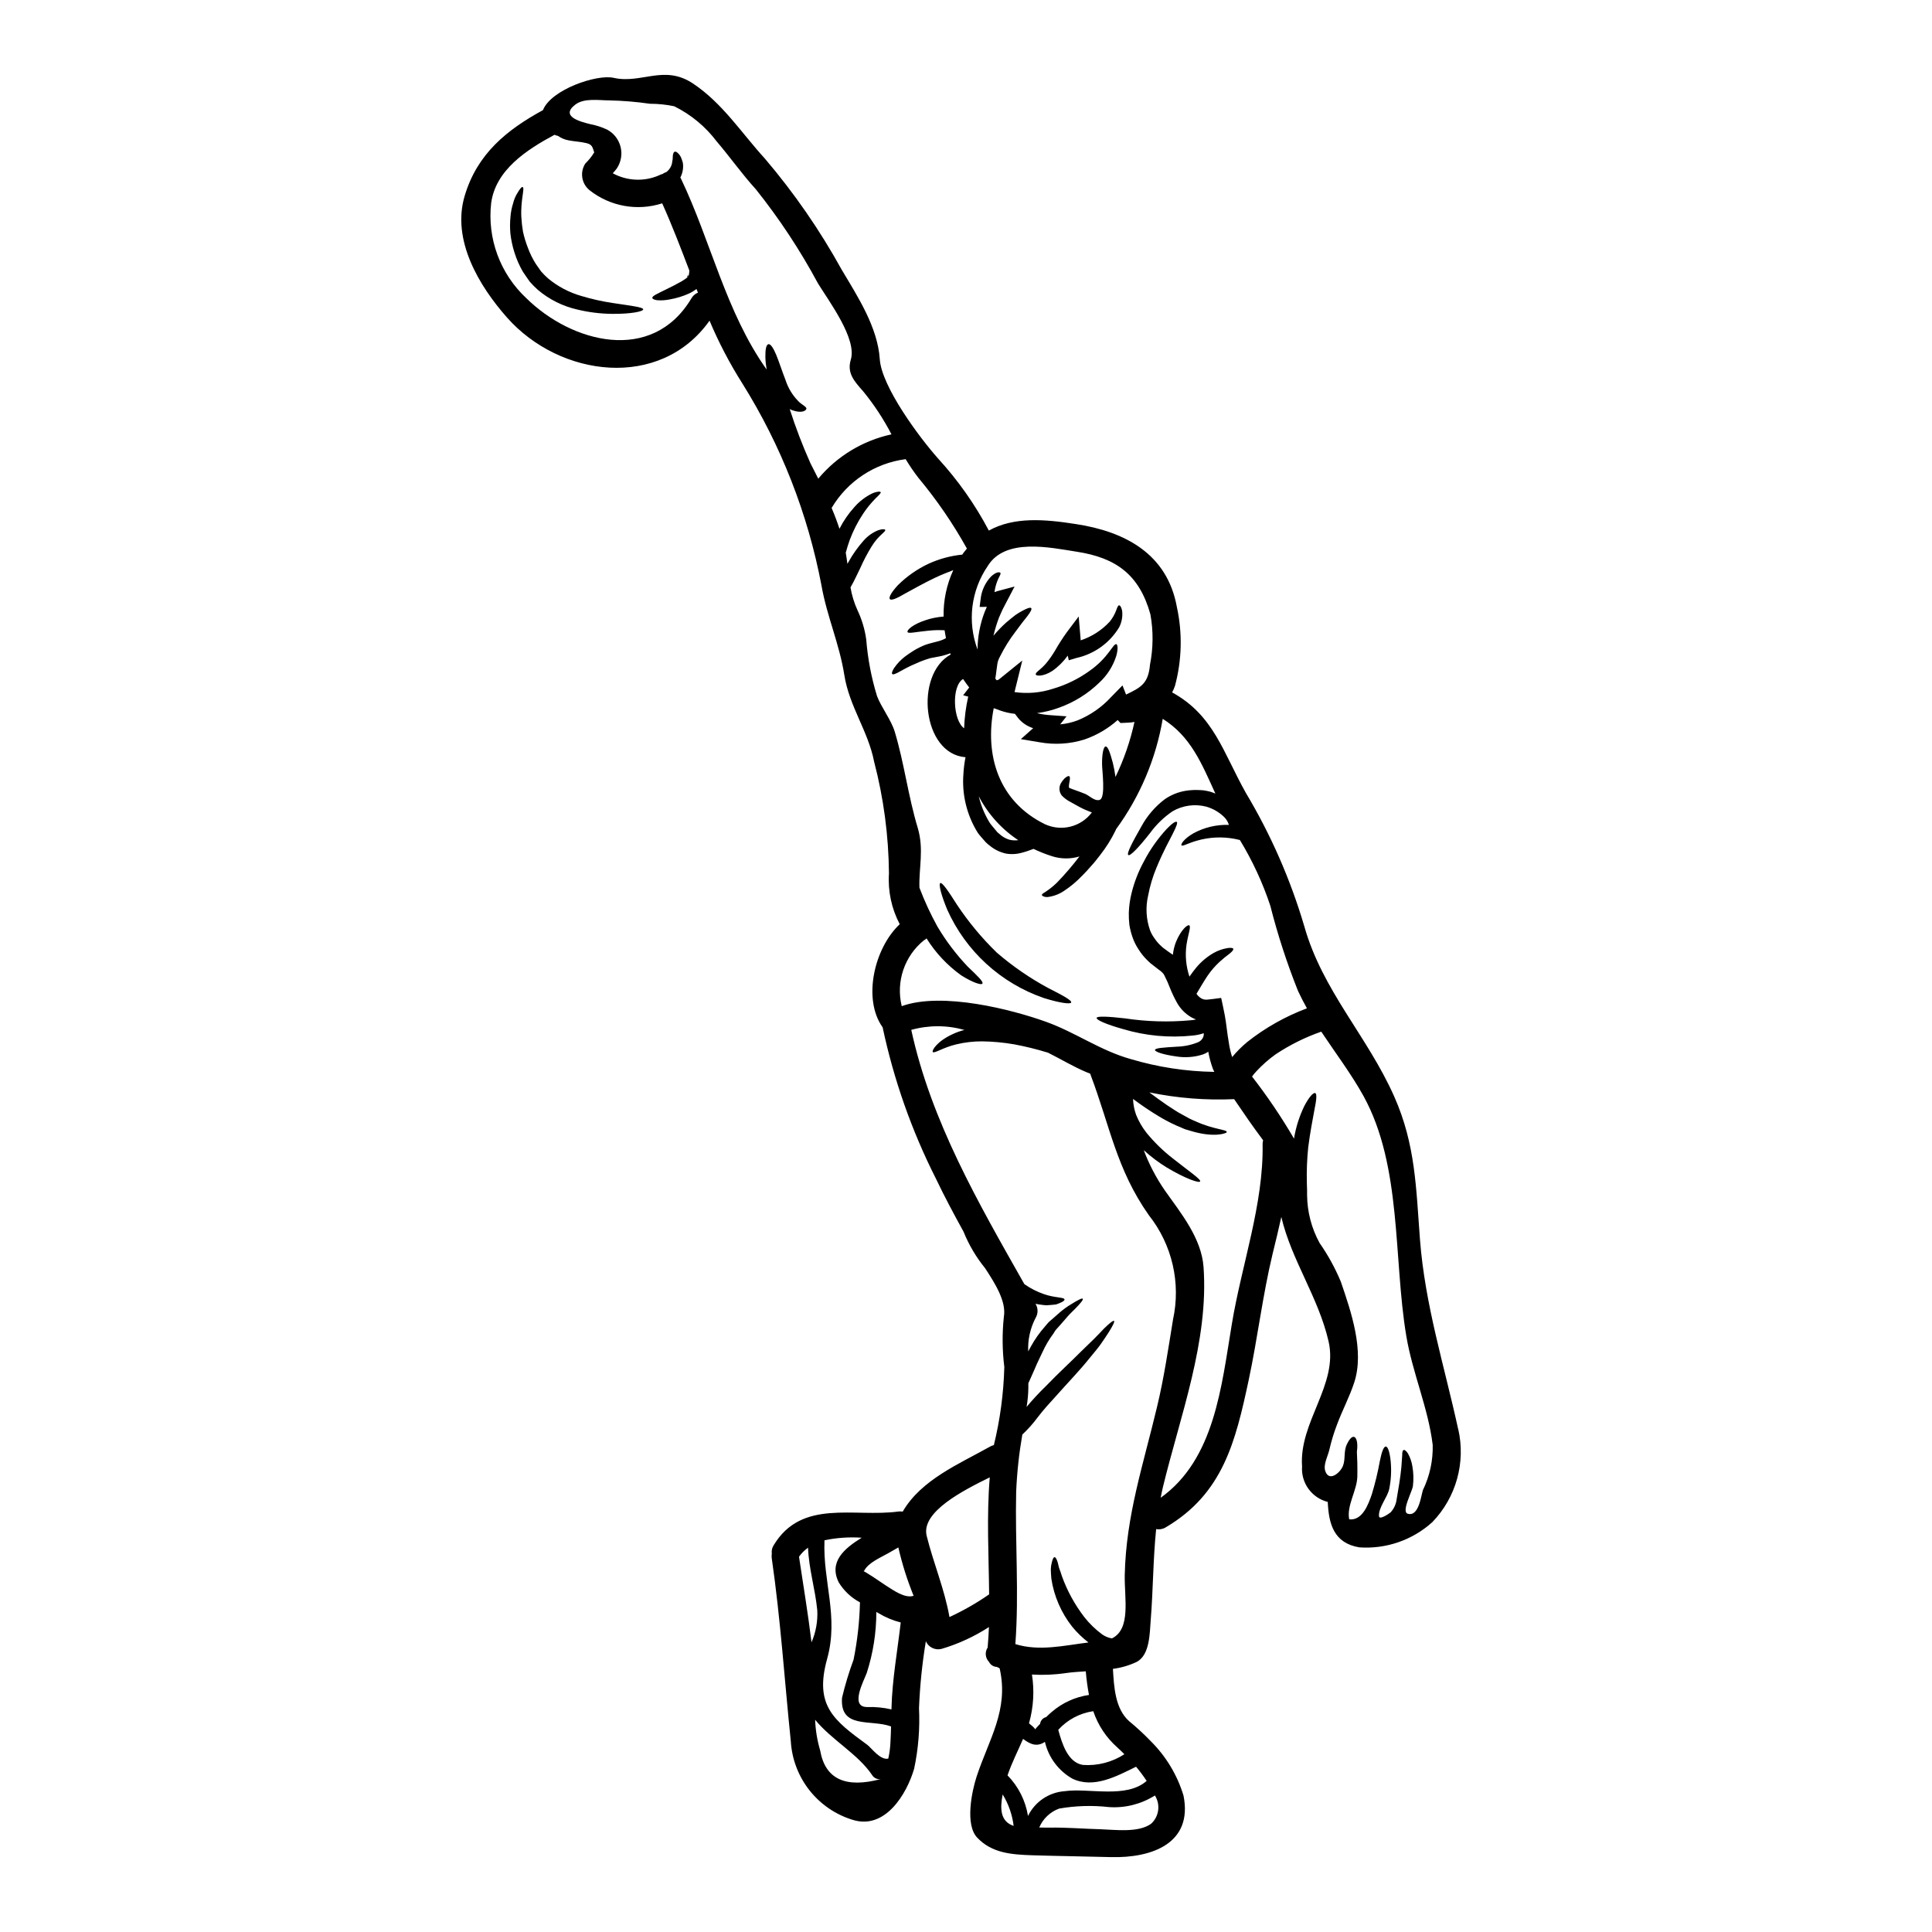 <?xml version="1.0" encoding="UTF-8"?>
<!-- Uploaded to: SVG Repo, www.svgrepo.com, Generator: SVG Repo Mixer Tools -->
<svg fill="#000000" width="800px" height="800px" version="1.1" viewBox="144 144 512 512" xmlns="http://www.w3.org/2000/svg">
 <g>
  <path d="m372.84 560.36c0.07 0.051 0.316 0.145 0.824 0.461 0.508 0.316 1.137 0.727 1.695 1.066 1.18 0.75 2.273 1.574 3.465 2.328 1.82 1.137 4.969 3.465 7.293 2.688-1.695-4.156-3.047-8.441-4.047-12.816-0.898 0.535-1.82 1.043-2.754 1.574-1.914 1.09-5.117 2.426-6.227 4.484-0.043 0.109-0.137 0.191-0.25 0.215zm157.6-37.672c2.039 8.859-0.539 18.148-6.852 24.688-5.266 4.769-12.246 7.184-19.336 6.691-6.809-1.113-8.121-6.273-8.383-12.039-4.254-1.078-7.125-5.051-6.809-9.43-0.848-11.773 9.668-21.648 7.027-33.117-2.734-11.809-9.812-21.445-12.523-32.977-0.703 3.246-1.504 6.473-2.301 9.742-2.664 11.047-3.973 22.359-6.348 33.484-3.488 16.305-6.805 30.113-22.023 39.055h-0.004c-0.746 0.457-1.637 0.613-2.496 0.434-0.824 8.047-0.789 16.062-1.453 24.301-0.27 3.269-0.191 9.184-3.805 10.949v0.004c-1.961 0.91-4.055 1.516-6.199 1.793 0.289 4.82 0.578 10.535 4.285 13.855 2.027 1.664 3.953 3.445 5.766 5.332 4.039 4.016 7.016 8.969 8.66 14.414 2.519 12.621-8.336 16.57-19.262 16.285-6.926-0.195-13.953-0.27-20.906-0.488-5.43-0.191-10.629-0.555-14.512-4.676-3.269-3.441-1.43-12.234-0.168-16.137 3.246-9.883 8.578-17.637 6.152-28.562v-0.051c0-0.141-0.363-0.316-0.789-0.484l-0.004-0.004c-0.875-0.035-1.664-0.543-2.059-1.328-1-1.027-1.152-2.613-0.359-3.809 0.145-1.816 0.266-3.609 0.34-5.422h-0.004c-3.867 2.508-8.078 4.449-12.5 5.766-1.707 0.469-3.504-0.387-4.215-2.012-0.969 5.863-1.574 11.777-1.816 17.711 0.266 5.387-0.168 10.789-1.285 16.062-1.941 6.691-7.707 16.355-16.402 13.52v0.004c-4.496-1.398-8.461-4.133-11.371-7.836-2.906-3.703-4.621-8.203-4.91-12.906-1.672-16.254-2.711-32.367-5.062-48.625-0.043-0.371-0.035-0.746 0.023-1.113-0.109-0.785 0.066-1.59 0.492-2.258 7.438-12.355 21.254-7.34 33.062-8.938v-0.004c0.379-0.039 0.762-0.031 1.137 0.027 4.894-8.477 15.094-12.695 23.141-17.223v-0.004c0.316-0.18 0.66-0.312 1.016-0.395 1.656-6.781 2.586-13.719 2.769-20.699-0.547-4.414-0.59-8.875-0.121-13.297 0.703-3.996-2.25-8.746-4.992-12.914-2.367-2.914-4.285-6.164-5.691-9.645-2.547-4.625-5.043-9.277-7.316-14.051-6.422-12.703-11.168-26.188-14.125-40.109-5.352-7.477-2.25-20.98 4.531-27.328-2.18-4.141-3.168-8.801-2.859-13.469-0.086-10.004-1.406-19.957-3.938-29.633-1.574-8.117-6.594-14.605-7.898-22.992-1.309-8.238-4.602-15.504-6.035-23.617l0.004 0.004c-3.602-19.016-10.719-37.191-20.98-53.594-3.356-5.301-6.266-10.867-8.699-16.645-13.082 18.438-39.637 15.023-53.664-0.824-7.414-8.383-14.734-20.547-11.219-32.273 3.316-11.125 11.094-17.422 20.738-22.703 2.133-5.43 14.246-9.57 18.727-8.555 7.414 1.672 13.383-3.633 21.102 1.551 7.801 5.234 12.746 13.012 18.973 19.84 7.762 9.102 14.578 18.965 20.355 29.438 4.238 7.125 9.543 15.242 10.102 23.719 0.461 7.246 10.465 20.738 15.457 26.336h-0.004c5.281 5.766 9.805 12.18 13.449 19.094 6.66-3.684 14.754-3.031 23.09-1.719 12.938 1.969 24.203 7.848 26.746 22v-0.004c1.504 6.902 1.332 14.066-0.508 20.887-0.203 0.594-0.453 1.168-0.754 1.719 11.07 6.082 13.496 15.895 19.578 26.699 6.602 11.047 11.785 22.883 15.434 35.227 4.797 17.105 16.785 29.219 23.863 45.211 5.644 12.723 5.766 24.203 6.809 37.867 1.344 17.422 6.434 33.336 10.113 50.199zm-9.324 16.137c1.789-3.703 2.668-7.781 2.566-11.895-1.18-9.789-5.375-19.113-7.004-28.902-3.441-20.617-1.113-44.969-11.312-63.527-3.223-5.836-7.438-11.414-11.219-17.102h0.004c-4.266 1.488-8.328 3.504-12.094 6.008-1.852 1.324-3.566 2.836-5.113 4.508-0.414 0.434-0.793 0.895-1.141 1.379 4.066 5.234 7.781 10.727 11.121 16.449 0.488-2.981 1.402-5.879 2.715-8.598 1.258-2.422 2.398-3.656 2.906-3.465 0.508 0.191 0.316 1.914-0.215 4.484-0.461 2.496-1.137 5.961-1.621 9.762l-0.004-0.004c-0.34 3.262-0.465 6.539-0.367 9.812 0.051 1.234 0.074 2.254 0.051 3.008h0.004c0.043 4.434 1.18 8.785 3.316 12.672 2.231 3.203 4.113 6.633 5.621 10.234 2.711 7.945 6.324 18.316 3.543 26.766-1.234 3.777-3.148 7.34-4.531 11.07-0.836 2.168-1.516 4.394-2.035 6.664-0.367 1.648-1.648 3.938-1.117 5.621 0.945 3.055 3.938 0.629 4.703-1.281 0.723-1.844 0.141-3.852 1.039-5.719 1.598-3.394 2.934-2.059 2.754 0.992-0.023 0.316-0.051 0.656-0.098 0.996 0.098 1.598 0.168 3.852 0.121 6.492-0.074 3.758-2.887 7.754-2.156 11.391 3.516 0.395 5.09-4 6.012-6.691v-0.004c0.871-2.875 1.574-5.793 2.106-8.746 0.484-2.363 0.996-3.852 1.574-3.852 0.578 0 1.066 1.527 1.312 4.023l-0.004-0.004c0.223 2.414 0.09 4.844-0.391 7.219-0.484 2.277-2.906 4.945-2.711 7.219 0.07 1.18 2.906-0.848 3.078-1.016h-0.004c0.895-0.965 1.453-2.188 1.602-3.492 0.484-2.785 0.992-5.715 1.258-8.555 0.094-1.281 0.168-2.363 0.215-3.074-0.023-0.828 0.121-1.336 0.395-1.406 0.273-0.07 0.652 0.238 1.113 0.895v0.004c0.598 1.059 0.996 2.215 1.184 3.414 0.312 1.738 0.359 3.508 0.145 5.258-0.094 0.875-1.453 3.609-1.844 5.477-0.168 0.922-0.117 1.625 0.395 1.82 2.969 0.984 3.574-4.559 4.109-6.285zm-30.766-127.61c-0.848-1.527-1.645-3.055-2.363-4.606-2.938-7.356-5.391-14.898-7.34-22.574-2.019-6.094-4.727-11.941-8.066-17.422l-1.312-0.293h0.004c-3.367-0.648-6.84-0.48-10.129 0.484-2.328 0.652-3.824 1.598-4.047 1.211-0.191-0.27 0.559-1.672 3.199-3.199v0.004c2.871-1.562 6.109-2.324 9.371-2.215-0.242-0.824-0.703-1.566-1.332-2.156-1.32-1.27-2.938-2.191-4.699-2.688-3.012-0.766-6.203-0.324-8.891 1.234-2.281 1.547-4.277 3.473-5.906 5.691-3.074 3.938-5.375 6.297-5.836 5.902-0.461-0.395 0.922-3.102 3.465-7.559v0.004c1.527-2.82 3.644-5.285 6.203-7.223 1.672-1.16 3.586-1.93 5.594-2.25 0.539-0.086 1.082-0.141 1.625-0.172 0.508-0.039 1.016-0.047 1.523-0.023l0.699 0.023 0.367 0.023 0.316 0.023 0.215 0.023c0.582 0.074 1.137 0.219 1.695 0.344 0.461 0.145 0.922 0.312 1.383 0.508-3.707-8.141-6.543-15.141-13.957-19.816h0.004c-1.797 10.574-6.027 20.582-12.355 29.238-0.051 0.137-0.105 0.266-0.172 0.395-1.109 2.277-2.461 4.426-4.019 6.422-0.395 0.508-0.789 0.992-1.18 1.504l-0.652 0.789-0.605 0.676c-0.789 0.922-1.602 1.793-2.426 2.617l-0.004-0.004c-1.441 1.512-3.051 2.856-4.797 4-1.246 0.832-2.66 1.367-4.141 1.574-0.418 0.059-0.844 0.012-1.238-0.145-0.262-0.102-0.406-0.223-0.438-0.367 0-0.145 0.121-0.293 0.34-0.461 0.312-0.176 0.609-0.367 0.898-0.578 1.008-0.676 1.949-1.445 2.809-2.301 2.102-2.176 4.074-4.473 5.906-6.883-2.383 0.715-4.926 0.688-7.293-0.074-1.668-0.531-3.293-1.176-4.871-1.934-0.824 0.293-1.766 0.676-2.91 0.969l0.004-0.004c-1.402 0.426-2.883 0.527-4.332 0.293-1.613-0.344-3.121-1.074-4.387-2.133l-0.461-0.363-0.215-0.191-0.121-0.121-0.07-0.047-0.191-0.195-0.703-0.789c-0.461-0.578-0.945-1.039-1.406-1.719l-0.004-0.004c-2.898-4.66-4.223-10.129-3.781-15.602 0.078-1.473 0.262-2.938 0.555-4.383-11.531-0.875-13.539-21.977-3.938-27.211h0.004c-0.027-0.117-0.066-0.23-0.121-0.34-0.664 0.262-1.344 0.48-2.035 0.656-1.332 0.316-2.328 0.434-3.293 0.652l-0.004 0.004c-0.918 0.266-1.824 0.582-2.711 0.945-0.852 0.363-1.625 0.723-2.363 1.039-2.715 1.285-4.582 2.691-4.969 2.18-0.191-0.191 0-0.746 0.508-1.574h0.004c0.801-1.164 1.781-2.195 2.906-3.051 0.723-0.512 1.5-1.09 2.398-1.625 0.98-0.586 2.012-1.09 3.078-1.5 1.137-0.395 2.445-0.652 3.441-0.945 0.664-0.184 1.309-0.449 1.91-0.789-0.121-0.703-0.27-1.383-0.363-2.086h0.004c-1.473-0.082-2.945-0.039-4.41 0.125-3.246 0.316-5.066 0.789-5.379 0.395-0.395-0.512 1.43-2.133 4.773-3.199v-0.004c1.535-0.516 3.129-0.832 4.746-0.945-0.082-4.242 0.797-8.449 2.57-12.305-1.527 0.582-3.176 1.234-4.871 2.035-3.172 1.504-5.934 3.125-7.992 4.215-2.082 1.234-3.562 1.867-3.938 1.43s0.395-1.816 2.082-3.656v-0.004c2.359-2.348 5.106-4.273 8.113-5.695 2.844-1.305 5.879-2.133 8.992-2.441 0.145-0.195 0.27-0.438 0.438-0.629 0.266-0.344 0.531-0.656 0.789-0.973l-0.004-0.004c-3.684-6.629-7.981-12.898-12.84-18.727-1.227-1.586-2.359-3.246-3.391-4.965-8.184 1.066-15.422 5.836-19.625 12.938 0.789 1.82 1.477 3.66 2.082 5.512v-0.004c1.066-2.098 2.41-4.047 3.996-5.789 1.328-1.508 2.941-2.734 4.75-3.609 1.285-0.535 2.062-0.512 2.18-0.293s-0.461 0.789-1.383 1.668v0.004c-1.215 1.234-2.309 2.578-3.266 4.023-1.438 2.168-2.629 4.492-3.543 6.93-0.395 1.09-0.75 2.25-1.066 3.418 0.168 0.992 0.316 1.969 0.438 2.93 0.094-0.168 0.191-0.34 0.293-0.484l-0.004-0.004c1.125-2.031 2.473-3.934 4.019-5.668 1.066-1.211 2.402-2.156 3.902-2.754 1.117-0.363 1.77-0.27 1.82-0.07 0.145 0.555-1.844 1.43-3.656 4.457h-0.004c-1.121 1.828-2.117 3.731-2.981 5.695-0.789 1.551-1.504 3.269-2.57 5.086v-0.004c0.348 2.086 0.969 4.113 1.844 6.035 1.168 2.457 1.953 5.082 2.324 7.777 0.402 5.09 1.363 10.117 2.859 14.996 1.137 3.004 3.754 6.297 4.699 9.445 2.519 8.355 3.543 17.031 6.082 25.438 1.719 5.766 0.27 10.684 0.461 15.895 1.34 3.535 2.926 6.965 4.75 10.273 2.273 3.836 4.969 7.398 8.039 10.629 2.547 2.449 4.266 4.023 3.879 4.531-0.293 0.414-2.473-0.242-5.598-2.203v-0.004c-3.672-2.629-6.793-5.953-9.184-9.789-0.191 0.203-0.422 0.367-0.676 0.484-2.543 2.051-4.445 4.781-5.492 7.875s-1.188 6.422-0.41 9.594c10.781-3.879 29.34 0.945 38.23 4.144 7.777 2.785 14.395 7.633 22.457 9.883 7.191 2.141 14.645 3.281 22.145 3.394l-0.363-0.789c-0.543-1.477-0.957-3-1.234-4.551-0.441 0.301-0.922 0.547-1.43 0.723-2.258 0.723-4.656 0.906-7 0.535-3.656-0.512-5.691-1.258-5.691-1.719 0.023-0.535 2.273-0.656 5.766-0.875 1.898-0.051 3.777-0.434 5.543-1.137 0.746-0.281 1.316-0.891 1.551-1.648 0.051-0.262 0.074-0.523 0.074-0.789-0.973 0.328-1.98 0.539-3.004 0.629-6.184 0.648-12.434 0.062-18.391-1.719-4.481-1.258-7.086-2.422-7.004-2.957 0.082-0.535 3.031-0.395 7.562 0.121v0.004c5.703 0.855 11.484 1.027 17.227 0.504 0.531-0.027 1.059-0.109 1.574-0.238-0.441-0.137-0.863-0.324-1.262-0.559-1.617-0.938-2.945-2.297-3.848-3.938-0.695-1.258-1.312-2.562-1.844-3.898-0.387-1.047-0.84-2.066-1.355-3.055-0.086-0.207-0.191-0.402-0.316-0.582-0.113-0.113-0.219-0.234-0.316-0.363-0.309-0.324-0.66-0.609-1.043-0.848-0.484-0.395-0.945-0.75-1.43-1.113h0.004c-0.516-0.363-0.996-0.777-1.43-1.234-0.93-0.891-1.742-1.891-2.422-2.984-0.672-1.008-1.211-2.098-1.602-3.242-0.371-1.07-0.648-2.176-0.824-3.297-0.117-1.043-0.164-2.094-0.145-3.148 0.059-1.84 0.324-3.664 0.789-5.445 0.719-2.84 1.797-5.574 3.199-8.145 1.621-3.133 3.66-6.031 6.055-8.625 1.504-1.574 2.402-2.082 2.668-1.867 0.27 0.215-0.074 1.18-1.02 3.055-0.945 1.875-2.566 4.746-4.328 9.008l-0.004 0.004c-1.016 2.418-1.773 4.938-2.25 7.516-0.703 3.047-0.516 6.231 0.531 9.176 0.301 0.773 0.711 1.5 1.211 2.16 0.484 0.719 1.055 1.383 1.699 1.965 0.348 0.344 0.73 0.652 1.137 0.922 0.414 0.293 0.727 0.555 1.312 0.945h-0.004c0.219 0.168 0.445 0.32 0.68 0.461 0.125-1.164 0.402-2.305 0.82-3.394 1.359-3.316 3.125-4.676 3.516-4.41 0.531 0.34-0.27 2.227-0.727 5.16v0.004c-0.395 2.832-0.125 5.719 0.785 8.43 0.605-0.875 1.211-1.695 1.844-2.449 1.277-1.52 2.809-2.805 4.531-3.801 1.145-0.656 2.402-1.098 3.707-1.312 0.871-0.117 1.43-0.07 1.527 0.172s-0.219 0.699-0.922 1.258v0.004c-0.934 0.688-1.832 1.426-2.691 2.203-1.215 1.117-2.293 2.371-3.223 3.734-0.922 1.383-1.867 3.004-2.91 4.746h0.004c0.348 0.52 0.812 0.949 1.355 1.258 0.309 0.168 0.648 0.266 0.992 0.293 0.285 0.012 0.57-0.004 0.852-0.047l1.113-0.121 2.227-0.293c0.316 1.453 0.652 3.004 0.945 4.531 0.168 0.922 0.191 1.18 0.27 1.625l0.168 1.234c0.215 1.621 0.414 3.242 0.699 4.816l0.004 0.004c0.184 1.176 0.457 2.332 0.824 3.465 1.211-1.449 2.547-2.789 3.996-3.996 4.777-3.777 10.113-6.785 15.816-8.922zm-11.75 36.016c-0.008-0.352 0.043-0.703 0.145-1.043-2.711-3.609-5.184-7.219-7.68-10.902-7.539 0.34-15.09-0.262-22.48-1.793 1.574 1.18 3.074 2.273 4.555 3.293 1.453 0.945 2.809 1.891 4.168 2.59 0.676 0.367 1.309 0.727 1.938 1.066 0.629 0.34 1.258 0.559 1.844 0.828 4.508 2.035 8.117 2.082 8.02 2.734 0 0.363-3.246 1.48-8.938-0.121-0.676-0.191-1.406-0.395-2.133-0.629-0.723-0.293-1.43-0.605-2.203-0.945l-0.008 0.004c-1.602-0.719-3.156-1.531-4.656-2.434-2.379-1.434-4.684-2.984-6.906-4.652 0.051 1.445 0.328 2.879 0.824 4.238 0.684 1.684 1.598 3.266 2.715 4.699 2.07 2.535 4.418 4.824 7.004 6.832 4.481 3.543 7.535 5.574 7.242 6.106-0.27 0.461-3.754-0.652-8.891-3.731-2.156-1.328-4.184-2.859-6.055-4.566 1.438 3.812 3.344 7.434 5.668 10.781 4.242 5.988 9.621 12.551 10.18 20.184 1.406 19.68-6.203 39.488-10.758 58.293-0.242 0.969-0.414 1.914-0.605 2.859 14.34-10.246 16.113-29.598 18.867-46.066 2.57-15.609 8.434-31.766 8.145-47.625zm-23.742 46.48c2.129-9.715-0.223-19.871-6.398-27.668-8.602-12.203-10.297-23.617-15.457-37.238h0.004c-0.039-0.082-0.066-0.172-0.078-0.266-0.34-0.145-0.652-0.27-0.992-0.395-3.516-1.477-6.785-3.465-10.176-5.16h0.004c-2.961-0.918-5.969-1.66-9.016-2.227-2.809-0.484-5.652-0.75-8.504-0.789-2.285-0.004-4.562 0.258-6.781 0.789-3.637 0.852-5.902 2.547-6.277 2.012-0.266-0.34 1.02-2.754 5.305-4.723 0.992-0.469 2.031-0.836 3.102-1.094-4.609-1.305-9.488-1.312-14.098-0.023 5.281 24.301 17.805 45.887 29.969 67.375 0.023 0 0.047 0.023 0.074 0.047v0.004c1.566 1.098 3.277 1.969 5.086 2.594 2.91 1.039 5.453 0.789 5.477 1.43 0.051 0.293-0.461 0.629-1.43 1.016-0.238 0.098-0.508 0.195-0.789 0.293-0.34 0.027-0.727 0.074-1.113 0.121s-0.852 0.074-1.309 0.098-0.922-0.074-1.434-0.121v-0.004c-0.535-0.055-1.07-0.145-1.598-0.266 0.004 0.02 0.012 0.035 0.023 0.051 0.68 1.133 0.68 2.547 0 3.68-1.43 2.738-2.109 5.805-1.965 8.891 0.238-0.395 0.484-0.871 0.699-1.281 1.035-1.895 2.277-3.664 3.707-5.281 0.34-0.363 0.629-0.789 0.945-1.113 0.316-0.328 0.703-0.605 1.02-0.898 0.652-0.582 1.281-1.137 1.867-1.645h-0.004c0.988-0.863 2.051-1.633 3.176-2.305 1.82-1.137 2.883-1.672 3.051-1.43 0.168 0.242-0.555 1.16-2.035 2.664-0.93 0.863-1.805 1.785-2.613 2.758-0.484 0.535-0.996 1.117-1.527 1.746-0.293 0.316-0.559 0.629-0.852 0.945s-0.484 0.699-0.723 1.062c-1.172 1.578-2.172 3.277-2.981 5.066-0.461 0.969-0.922 1.969-1.434 3.027-0.461 1.117-0.969 2.231-1.477 3.371-0.27 0.582-0.508 1.18-0.789 1.766h0.004c0.031 1.66-0.055 3.32-0.27 4.965-0.047 0.438-0.117 0.875-0.191 1.281v0.004c1.605-1.926 3.316-3.766 5.117-5.512 3.418-3.543 6.691-6.519 9.254-9.109 1.312-1.262 2.496-2.426 3.543-3.445 1.047-1.02 1.891-1.969 2.617-2.711 1.5-1.453 2.422-2.18 2.641-2.012s-0.293 1.234-1.406 3.004c-0.559 0.875-1.262 1.941-2.109 3.148s-1.969 2.469-3.148 3.938c-2.363 2.957-5.43 6.129-8.66 9.762-1.645 1.82-3.394 3.684-4.918 5.719-1.219 1.637-2.578 3.16-4.066 4.555-0.867 4.984-1.41 10.016-1.629 15.07-0.316 13.52 0.789 26.965-0.215 40.457 6.394 1.969 12.863 0.367 19.383-0.434l-0.004 0.004c-1.598-1.227-3.051-2.633-4.328-4.191-2.906-3.688-4.805-8.062-5.512-12.699-0.094-0.945-0.121-1.766-0.145-2.496 0.016-0.59 0.098-1.172 0.246-1.742 0.215-0.945 0.461-1.477 0.75-1.477 0.293 0 0.555 0.508 0.848 1.43 0.145 0.461 0.215 1.09 0.438 1.672 0.219 0.582 0.461 1.258 0.676 1.969 1.402 3.875 3.394 7.512 5.902 10.781 1.348 1.723 2.922 3.254 4.676 4.555 0.789 0.578 1.703 0.961 2.664 1.117 5.117-2.519 3.269-10.629 3.394-16.816 0.34-15.773 4.945-29.34 8.555-44.531 1.832-7.602 2.973-15.402 4.234-23.133zm-5.789 133.59c2.102-1.922 2.519-5.078 0.992-7.481-3.617 2.289-7.871 3.367-12.141 3.078-4.406-0.5-8.859-0.371-13.23 0.395-2.379 0.863-4.293 2.68-5.281 5.016 0.922 0 1.844 0.051 2.785 0.027 4.508-0.074 8.965 0.316 13.473 0.434 3.902 0.129 10.078 0.977 13.402-1.469zm-0.316-307.11v-0.004c0.875-4.414 0.918-8.953 0.117-13.383-2.93-10.512-9.109-14.996-19.527-16.594-7.121-1.113-18.945-3.731-23.574 3.777h0.004c-4.457 6.5-5.469 14.762-2.711 22.145 0.023-3.387 0.656-6.742 1.863-9.906 0.215-0.488 0.395-0.949 0.602-1.406l-1.914 0.023 0.242-1.891 0.004 0.004c0.203-2.316 1.188-4.496 2.785-6.18 1.355-1.258 2.227-1.211 2.445-0.992 0.293 0.289-0.395 1.113-0.789 2.203h0.004c-0.371 0.945-0.621 1.93-0.754 2.934 0.258-0.109 0.52-0.199 0.789-0.27l4.535-1.211-2.133 4.07c-0.34 0.629-0.703 1.312-1.043 2.012-0.34 0.699-0.629 1.453-0.969 2.18-0.586 1.559-1.074 3.152-1.453 4.773 1.035-1.23 2.148-2.387 3.34-3.469 0.945-0.789 1.793-1.5 2.543-2.059v0.004c0.652-0.453 1.332-0.855 2.035-1.215 1.141-0.602 1.867-0.824 2.086-0.578 0.219 0.242-0.121 0.945-0.898 1.969-0.363 0.535-0.898 1.117-1.453 1.844-0.555 0.723-1.113 1.527-1.793 2.402v-0.004c-1.566 2.043-2.934 4.234-4.082 6.539-0.156 0.273-0.297 0.555-0.414 0.848-0.148 0.34-0.254 0.699-0.312 1.066-0.07 0.438-0.191 1.234-0.289 2.082-0.074 0.582-0.145 1.234-0.27 1.941l0.363 0.434c0.211-0.027 0.406-0.102 0.582-0.215l6.203-5.016-2.035 8.266c0 0.023-0.023 0.047-0.023 0.094h0.004c3.434 0.496 6.934 0.191 10.23-0.895 3.422-1 6.648-2.574 9.547-4.652 5.09-3.516 6.324-7.34 7.195-7.148 0.344 0.07 0.535 1.211-0.023 3.148v0.004c-0.867 2.715-2.43 5.156-4.531 7.082-3.004 2.902-6.586 5.137-10.512 6.559-1.91 0.711-3.891 1.207-5.906 1.477 0 0.023 0 0.023-0.023 0.023 1.219 0.285 2.461 0.465 3.707 0.535l4.094 0.293-1.672 2.129c1.582-0.145 3.141-0.504 4.629-1.066 3.352-1.375 6.363-3.465 8.816-6.129l3.055-3.125 0.945 2.426c3.988-1.898 5.902-2.961 6.34-7.883zm-0.875 295.77v-0.004c-0.863-1.305-1.801-2.559-2.809-3.758-5.184 2.543-11.242 5.863-16.863 3.172v0.004c-3.688-2.094-6.332-5.633-7.293-9.762-2.156 1.453-3.938 0.605-5.789-0.789-1.383 3.219-3.004 6.371-4.117 9.668 2.875 2.938 4.769 6.695 5.422 10.758 1.836-3.758 5.527-6.258 9.695-6.566 6.445-0.91 16.352 2.047 21.754-2.727zm-3.223-280.64v-0.008c-0.527 0.113-1.059 0.18-1.598 0.195-0.699 0.023-1.43 0.051-2.106 0.098l-0.75-0.789h-0.004c-2.57 2.289-5.566 4.039-8.82 5.16-3.84 1.199-7.91 1.449-11.871 0.73l-4.969-0.828 3.269-2.906 0.004 0.004c-1.535-0.48-2.902-1.387-3.938-2.617l-0.898-1.18 0.004-0.004c-1.344-0.137-2.664-0.438-3.938-0.891-0.395-0.145-0.789-0.293-1.18-0.438l-0.512-0.168c-2.422 12.355 1.18 24.688 13.617 30.77v-0.004c4.363 1.992 9.52 0.684 12.402-3.148l-0.238-0.074c-1.074-0.395-2.121-0.863-3.125-1.406-0.828-0.461-1.574-0.871-2.301-1.281h-0.004c-0.867-0.438-1.652-1.02-2.324-1.723-0.387-0.5-0.602-1.109-0.605-1.742-0.012-0.461 0.09-0.918 0.289-1.336 0.262-0.504 0.598-0.969 0.992-1.375 0.629-0.582 1.09-0.789 1.312-0.656 0.219 0.129 0.238 0.68 0.07 1.43v-0.004c-0.082 0.406-0.141 0.82-0.172 1.234 0.023 0.438 0.121 0.488 0.242 0.488 0.484 0.238 2.445 0.871 4.094 1.547 1.016 0.438 2.328 1.746 3.441 1.648v0.004c0.172-0.004 0.336-0.047 0.484-0.125 1.504-0.75 0.535-7.801 0.535-9.398-0.027-2.809 0.395-4.773 0.992-4.699 0.598 0.074 1.113 1.574 1.867 4.359 0.301 1.223 0.535 2.461 0.699 3.711 2.25-4.652 3.941-9.551 5.035-14.602zm-2.664 273.58c-0.578-0.605-1.207-1.18-1.844-1.77v-0.008c-2.953-2.59-5.168-5.918-6.418-9.641-3.574 0.516-6.856 2.266-9.277 4.938 1.016 3.754 2.566 8.66 6.519 9.305 3.883 0.277 7.754-0.723 11.02-2.848zm-9.398-15.699v-0.008c-0.391-2.078-0.672-4.172-0.848-6.277-1.82 0.121-3.562 0.215-5.211 0.461-2.996 0.441-6.031 0.574-9.055 0.395 0.676 4.277 0.418 8.648-0.75 12.816 0 0.051-0.023 0.074-0.023 0.121 0.219 0.168 0.438 0.367 0.68 0.559 1.453 1.18 0.629 1.281 1.332 0.555 0.316-0.316 0.629-0.652 0.922-0.992 0.113-0.875 0.758-1.59 1.621-1.793 0.453-0.469 0.934-0.91 1.434-1.332 2.797-2.422 6.234-3.996 9.898-4.527zm-21.102-226.67c0.773 0.188 1.574 0.23 2.359 0.121-4.418-2.922-8.02-6.926-10.465-11.625 0.012 0.098 0.035 0.191 0.07 0.285 0.594 2.379 1.547 4.652 2.836 6.738 0.367 0.555 0.898 1.113 1.336 1.668l0.652 0.789 0.047 0.051 0.172 0.145 0.34 0.289c0.754 0.711 1.66 1.238 2.652 1.539zm1.137 261.35c-0.359-2.957-1.352-5.801-2.91-8.336-0.723 3.723-0.664 7.152 2.91 8.336zm-6.566-61.309c0.023-0.023 0.047-0.023 0.07-0.047-0.094-10.344-0.699-20.715 0.168-31.012-6.879 3.394-18.312 9.137-16.715 15.531 1.82 7.293 4.75 14.148 6.035 21.492 3.644-1.684 7.141-3.68 10.441-5.965zm-6.809-238.32 1.598-2.059c-0.578-0.727-1.113-1.48-1.621-2.254-3.148 1.867-2.664 11.02 0.27 13.059 0.102-2.824 0.465-5.629 1.09-8.387zm-18.996 268.42c0.195-7.606 1.574-15.141 2.449-22.699v-0.004c-2.062-0.52-4.039-1.348-5.863-2.445-0.195-0.129-0.395-0.242-0.602-0.34 0 5.496-0.859 10.957-2.547 16.184-0.789 2.106-4.531 9.012 0.074 9.012v0.004c2.18-0.074 4.363 0.137 6.488 0.629zm-0.117 4.844c-0.027-0.023-0.051 0-0.098-0.023-5.258-1.914-13.52 0.789-12.891-7.582 0.816-3.418 1.836-6.785 3.055-10.082 1.008-5 1.578-10.086 1.695-15.188-2.309-1.227-4.25-3.051-5.621-5.281-2.691-5.43 1.406-8.965 6.082-11.848-3.305-0.227-6.621 0.004-9.863 0.676-0.457 11.07 3.828 20.133 0.703 31.426-3.441 12.379 1.742 16.281 10.629 22.773 1.113 0.824 3.465 4.164 5.574 3.656 0.328-1.449 0.52-2.922 0.578-4.406 0.082-1.367 0.129-2.766 0.156-4.121zm-2.641 13.934c-0.922 0.195-1.871-0.215-2.363-1.02-3.754-5.598-10.758-9.328-15.117-14.68v-0.004c0.105 2.758 0.551 5.492 1.336 8.141 1.324 7.582 6.707 10.105 16.145 7.562zm2.754-356.34c-2.098-4.055-4.617-7.879-7.508-11.414-2.301-2.617-4.359-4.797-3.269-8.383 1.672-5.512-5.742-15.406-8.699-20.203v-0.004c-4.727-8.797-10.238-17.148-16.473-24.953-3.684-4.047-6.832-8.531-10.371-12.676v0.004c-2.977-3.945-6.836-7.141-11.266-9.324-2.113-0.441-4.262-0.66-6.422-0.66-3.562-0.516-7.156-0.812-10.754-0.891-2.754 0-6.691-0.703-9.055 1.137-4.074 3.148 1.5 4.531 3.902 5.137 1.582 0.297 3.117 0.793 4.578 1.477 1.777 0.957 3.066 2.621 3.551 4.582 0.484 1.961 0.117 4.035-1.012 5.715-0.328 0.441-0.684 0.863-1.066 1.262 3.801 2.074 8.348 2.269 12.309 0.531 0.273-0.156 0.57-0.27 0.875-0.34 0.312-0.219 0.652-0.391 1.016-0.512 0.762-0.57 1.293-1.395 1.504-2.32 0.031-0.344 0.09-0.684 0.168-1.02 0.051-0.363 0-0.727 0.051-1.016 0.07-0.605 0.238-0.973 0.508-1.043 0.27-0.07 0.605 0.121 1.016 0.555 0.238 0.266 0.441 0.559 0.605 0.875 0.219 0.508 0.398 1.035 0.535 1.574 0.18 1.324-0.059 2.668-0.68 3.852 0.051 0.094 0.098 0.145 0.145 0.238 7.969 16.645 11.895 35.398 22.727 50.637v0.004c-0.191-1.105-0.305-2.223-0.336-3.344-0.023-1.969 0.215-3.223 0.789-3.371 0.57-0.145 1.309 0.969 2.059 2.754s1.527 4.285 2.519 6.805l-0.004 0.004c0.668 2.035 1.785 3.891 3.269 5.43 0.922 1.043 2.398 1.574 2.227 2.156-0.117 0.461-1.18 1.234-3.68 0.363h0.004c-0.254-0.086-0.496-0.191-0.73-0.316 1.562 4.867 3.391 9.648 5.477 14.32 0.68 1.359 1.383 2.754 2.086 4.121 4.977-5.965 11.797-10.094 19.387-11.742zm-21.188 320.12c1.148-2.668 1.672-5.562 1.527-8.461-0.555-5.742-2.25-10.996-2.449-16.617h0.004c-0.934 0.656-1.742 1.465-2.398 2.398 1.129 7.531 2.391 15.094 3.316 22.68zm-30.098-357.68c-0.117-0.316-0.238-0.629-0.395-0.969-0.633 0.492-1.324 0.91-2.059 1.238-1.562 0.699-3.207 1.203-4.894 1.504-1.137 0.246-2.305 0.324-3.465 0.238-0.789-0.117-1.234-0.34-1.281-0.605-0.047-0.27 0.363-0.602 1.066-0.969 0.703-0.367 1.598-0.824 2.809-1.406 1.211-0.582 2.59-1.281 4.023-2.106 0.316-0.195 0.652-0.438 0.992-0.652l0.363-0.32 0.168-0.168 0.023-0.094c0.098-0.168 0.316-0.414 0.27-0.438-0.023-0.055-0.023-0.113 0-0.168 0.059-0.312 0.09-0.629 0.098-0.945-2.277-5.961-4.555-11.945-7.195-17.805v-0.004c-6.602 2.129-13.828 0.816-19.266-3.488-2.113-1.723-2.594-4.762-1.113-7.051 0.91-0.883 1.703-1.875 2.363-2.957-0.027-0.043-0.043-0.094-0.047-0.145-0.438-1.383-0.582-1.938-1.969-2.301-1.598-0.395-3.125-0.434-4.773-0.746v-0.004c-1.016-0.18-1.973-0.582-2.812-1.18-0.316-0.055-0.629-0.152-0.918-0.293-7.41 3.977-15.602 9.328-16.785 18.074h-0.004c-1.074 9.418 2.391 18.785 9.328 25.238 11.918 11.75 33.285 17.566 43.73 0.047 0.391-0.691 1.004-1.23 1.742-1.527z"/>
  <path d="m441.38 305.87c0.18 1.5-0.098 3.019-0.789 4.363-2.469 4.098-6.492 7.016-11.152 8.094l-0.121 0.023-2.082 0.629-0.27-1.234v-0.004c-1.121 1.566-2.496 2.938-4.07 4.047-2.473 1.602-4.383 1.359-4.41 0.945-0.145-0.555 1.234-1.18 2.711-2.906h0.004c0.891-1.078 1.699-2.231 2.41-3.438 0.961-1.688 2.016-3.324 3.148-4.898l3.102-4.117 0.461 5.375 0.07 0.945v0.004c2.949-0.977 5.598-2.688 7.703-4.965 0.707-0.875 1.273-1.859 1.676-2.91 0.316-0.852 0.508-1.406 0.789-1.406 0.277 0.004 0.625 0.461 0.82 1.453z"/>
  <path d="m421.79 405.84c3.824 1.941 6.273 3.246 6.082 3.828-0.145 0.508-2.91 0.168-7.246-1.18-11.414-3.934-20.684-12.422-25.609-23.441-1.695-4.094-2.301-6.781-1.82-7.027 0.484-0.242 2.086 2.059 4.414 5.742 3.059 4.598 6.598 8.855 10.559 12.699 4.188 3.609 8.754 6.758 13.621 9.379z"/>
  <path d="m326.35 216.79v0.094l-0.027 0.367c-0.023 0.023-0.047 0.047-0.047 0.07l-0.094 0.098-0.027-0.074-0.023-0.191c0.105-0.098 0.18-0.227 0.219-0.363z"/>
  <path d="m306.39 224.3c4.918 0.75 8.066 1.09 8.066 1.695 0 0.531-3.125 1.234-8.309 1.18-3.078-0.035-6.144-0.418-9.137-1.141-3.867-0.875-7.465-2.668-10.488-5.231-0.754-0.676-1.465-1.398-2.133-2.156-0.746-1.02-1.18-1.742-1.789-2.594h-0.004c-0.953-1.637-1.719-3.375-2.277-5.184-0.516-1.625-0.871-3.297-1.062-4.992-0.129-1.469-0.121-2.945 0.023-4.41 0.09-1.219 0.324-2.422 0.699-3.586 0.211-0.887 0.555-1.738 1.02-2.523 0.723-1.258 1.234-1.891 1.5-1.789 0.656 0.215-0.578 3.371-0.34 7.992l0.004 0.004c0.07 1.281 0.215 2.562 0.434 3.828 0.316 1.445 0.746 2.863 1.285 4.238 0.551 1.516 1.266 2.969 2.133 4.332 0.461 0.629 0.918 1.285 1.383 1.969v-0.004c0.582 0.676 1.215 1.305 1.887 1.891 2.566 2.121 5.547 3.691 8.746 4.606 2.738 0.828 5.531 1.453 8.359 1.875z"/>
 </g>
</svg>